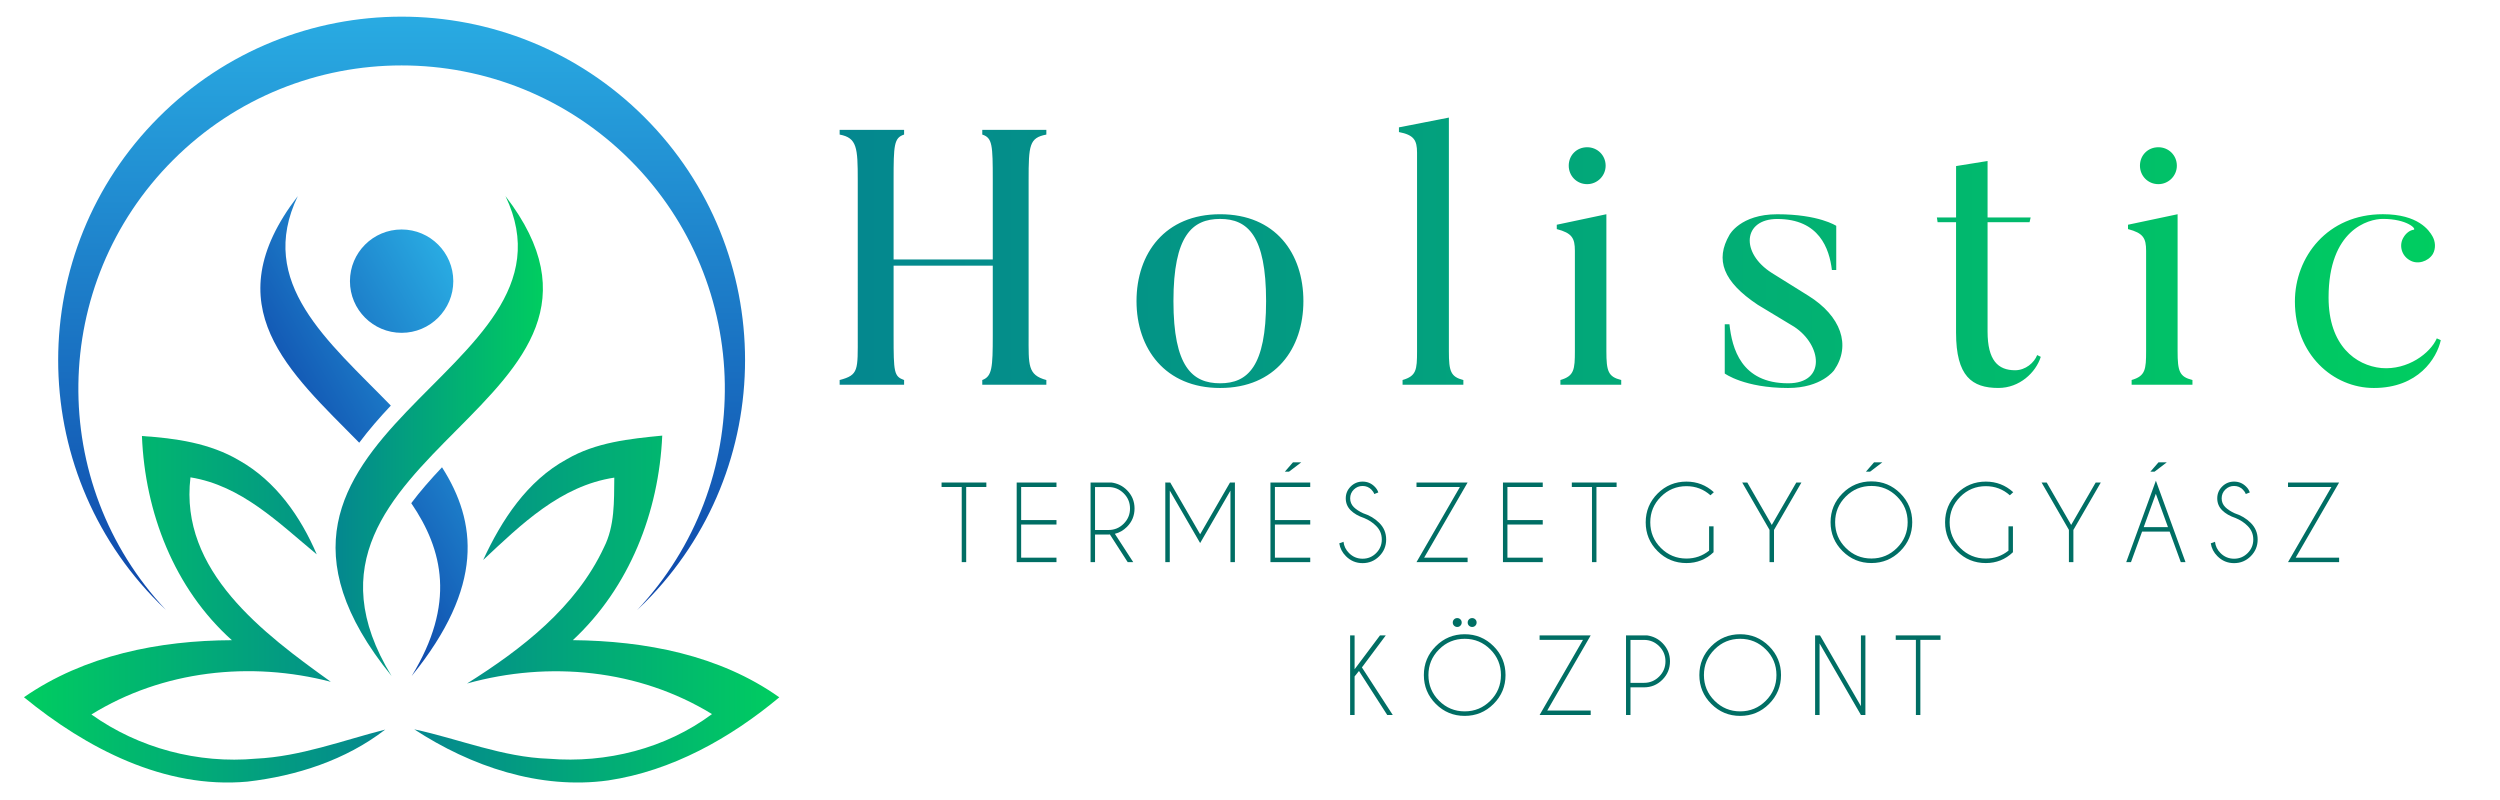 <?xml version="1.0" encoding="utf-8"?>
<!-- Generator: Adobe Illustrator 28.1.0, SVG Export Plug-In . SVG Version: 6.00 Build 0)  -->
<svg version="1.1" id="Réteg_1" xmlns="http://www.w3.org/2000/svg" xmlns:xlink="http://www.w3.org/1999/xlink" x="0px" y="0px"
	 viewBox="0 0 1012.09 323.74" enable-background="new 0 0 1012.09 323.74" xml:space="preserve">
<g id="_x31_">
	<linearGradient id="SVGID_1_" gradientUnits="userSpaceOnUse" x1="155.943" y1="246.653" x2="9.696" y2="246.653">
		<stop  offset="0" style="stop-color:#04878F"/>
		<stop  offset="1" style="stop-color:#00CD60"/>
	</linearGradient>
	<path fill="url(#SVGID_1_)" d="M57.46,176.52c13.57,0.88,27.55,2.85,39.42,9.91c14.76,8.31,24.83,22.73,31.35,38
		c-15.44-12.76-30.43-27.85-51.12-31.18c-4.58,37.93,29.65,63.27,56.82,82.77c-32.53-8.48-68.09-4.61-96.92,13.23
		c19.2,13.67,43.19,20.02,66.66,17.88c18.01-0.85,34.98-7.36,52.28-11.77c-15.98,12.35-35.93,18.79-55.81,21.07
		c-33.52,3.05-65.2-13.5-90.44-34.16c24.56-17.03,54.75-22.97,84.17-23.1C70.49,238.23,58.68,207.42,57.46,176.52z"/>
	
		<linearGradient id="SVGID_00000136409049806284221900000001354283657053924757_" gradientUnits="userSpaceOnUse" x1="167.714" y1="246.569" x2="315.488" y2="246.569">
		<stop  offset="0" style="stop-color:#04878F"/>
		<stop  offset="1" style="stop-color:#00CD60"/>
	</linearGradient>
	<path fill="url(#SVGID_00000136409049806284221900000001354283657053924757_)" d="M229.46,185.92c11.7-6.85,25.41-8.28,38.64-9.57
		c-1.36,30.97-13.26,61.47-36.2,82.81c29.24,0.31,59.33,5.94,83.59,23.14c-19.85,16.55-43.46,29.79-69.31,33.65
		c-27.61,3.8-55.53-5.67-78.47-20.69c18.18,3.9,35.72,11.3,54.55,11.91c23.24,1.9,47.19-4.1,65.98-18.08
		c-29.58-18.15-66.02-21.64-99.16-12.38c22.12-13.91,44.1-30.84,55.4-55.06c4.44-8.75,4.1-18.76,4.21-28.29
		c-21.75,3.29-37.76,19-53.09,33.35C203.06,210.55,213.41,194.64,229.46,185.92z"/>
	<g>
		
			<linearGradient id="SVGID_00000132048614782442826510000005778357393646824887_" gradientUnits="userSpaceOnUse" x1="135.845" y1="176.52" x2="219.782" y2="176.52">
			<stop  offset="0" style="stop-color:#04878F"/>
			<stop  offset="1" style="stop-color:#00CD60"/>
		</linearGradient>
		<path fill-rule="evenodd" clip-rule="evenodd" fill="url(#SVGID_00000132048614782442826510000005778357393646824887_)" d="
			M204.63,79.38c64.59,84.03-101.62,103.43-46.11,194.29C78.29,174.83,239.48,152,204.63,79.38"/>
		
			<linearGradient id="SVGID_00000093141687643297569070000007762131339065481355_" gradientUnits="userSpaceOnUse" x1="118.838" y1="190.823" x2="203.113" y2="142.167">
			<stop  offset="0" style="stop-color:#0E46AA"/>
			<stop  offset="1" style="stop-color:#29ABE2"/>
		</linearGradient>
		<path fill-rule="evenodd" clip-rule="evenodd" fill="url(#SVGID_00000093141687643297569070000007762131339065481355_)" d="
			M178.94,189.17c14.06,22.06,17.24,48.13-12.28,84.5c17.84-29.2,12.76-51.02-0.17-69.97C170.11,198.87,174.33,194.06,178.94,189.17
			 M120.56,79.38c-16.89,35.19,12.26,58.69,37.66,84.82c-4.48,4.77-8.86,9.76-12.79,15.03C117.25,150.57,86.15,124.14,120.56,79.38z
			 M162.59,92.9c-11.55,0-20.92,9.36-20.92,20.92c0,11.55,9.36,20.92,20.92,20.92c11.55,0,20.92-9.36,20.92-20.92
			C183.51,102.27,174.14,92.9,162.59,92.9"/>
	</g>
	
		<linearGradient id="SVGID_00000034048897036622975980000009044786998465137294_" gradientUnits="userSpaceOnUse" x1="162.592" y1="246.996" x2="162.592" y2="6.742">
		<stop  offset="0" style="stop-color:#0E46AA"/>
		<stop  offset="1" style="stop-color:#29ABE2"/>
	</linearGradient>
	<path fill-rule="evenodd" clip-rule="evenodd" fill="url(#SVGID_00000034048897036622975980000009044786998465137294_)" d="
		M64.27,47.46c54.29-54.29,142.35-54.29,196.64,0c54.29,54.29,54.29,142.35,0,196.64c-0.98,0.98-1.98,1.95-2.99,2.89
		c48.28-51.29,47.35-132.04-2.8-182.18c-51.1-51.1-133.98-51.1-185.07,0c-50.15,50.15-51.08,130.9-2.8,182.18
		c-1.01-0.95-2-1.91-2.99-2.89C9.98,189.81,9.98,101.75,64.27,47.46"/>
</g>
<g>
	
		<linearGradient id="SVGID_00000011728208709272450690000007904932295566294157_" gradientUnits="userSpaceOnUse" x1="339.923" y1="102.33" x2="988.12" y2="102.33">
		<stop  offset="0" style="stop-color:#04878F"/>
		<stop  offset="1" style="stop-color:#00CD60"/>
	</linearGradient>
	<path fill="url(#SVGID_00000011728208709272450690000007904932295566294157_)" d="M416.42,135.82c0,12.02-0.44,15.97,7.18,18.03
		v1.91h-25.94v-1.91c3.96-1.46,4.25-4.98,4.25-18.03v-28.28h-40.15v28.28c0,14.95,0.15,16.56,4.25,18.03v1.91h-26.09v-1.91
		c7.77-2.05,7.33-3.96,7.33-18.03V72.95c0-13.19-0.29-17.15-7.33-18.47v-1.91h26.09v1.91c-4.1,1.32-4.25,4.25-4.25,18.47v32.09
		h40.15V72.95c0-14.22-0.15-17.15-4.25-18.47v-1.91h25.94v1.91c-6.89,1.32-7.18,4.25-7.18,18.47V135.82z M493.95,157.07
		c-22.28,0-33.85-15.97-33.85-35.17c0-19.35,11.58-35.17,33.85-35.17c22.42,0,33.71,15.83,33.71,35.17
		C527.66,141.09,516.37,157.07,493.95,157.07z M493.95,88.63c-11.28,0-18.9,6.74-18.9,33.27c0,26.53,7.62,33.27,18.9,33.27
		c11.14,0,18.61-6.74,18.61-33.27C512.56,95.37,505.09,88.63,493.95,88.63z M592.43,155.75h-24.62v-1.91
		c5.57-1.61,5.86-4.1,5.86-11.58V61.81c0-5.13-1.32-7.18-7.33-8.35v-1.9l20.22-3.96v94.67c0,8.06,0.73,10.26,5.86,11.58V155.75z
		 M656.33,155.75h-24.62v-1.91c5.57-1.61,5.86-4.25,5.86-11.72v-40.59c0-5.13-1.17-7.18-7.33-8.79v-1.76l20.08-4.25v55.39
		c0,8.21,0.73,10.41,6.01,11.72V155.75z M635.08,67.08c0-4.25,3.22-7.47,7.47-7.47c4.1,0,7.47,3.22,7.47,7.47
		c0,4.1-3.37,7.47-7.47,7.47C638.3,74.56,635.08,71.19,635.08,67.08z M723.89,157.07c-17.73,0-25.65-5.86-25.65-5.86v-19.93h1.91
		c1.03,9.67,4.69,23.89,23.74,23.89c15.53,0,13.63-15.53,2.49-22.86l-14.8-8.94c-14.07-9.38-17.29-18.17-11.43-28.28
		c0,0,4.4-8.35,19.34-8.35c16.85,0,23.89,4.69,23.89,4.69v17.88h-1.76c-1.03-8.65-5.13-20.66-22.13-20.66
		c-13.92,0-14.95,13.78-2.2,21.84l14.8,9.23c13.19,8.21,17.44,20.08,10.41,30.19C742.5,149.88,737.52,157.07,723.89,157.07z
		 M826.18,144.46c-2.05,6.45-8.65,12.6-17.15,12.6c-10.7,0-17.15-4.69-17.15-22.42v-44.7h-7.47l-0.29-1.91h7.77V67.23l12.75-2.05
		v22.86h17.44l-0.44,1.91h-17v44.26c0,11.72,4.25,15.68,11.14,15.68c4.25,0,7.77-3.08,8.94-6.15L826.18,144.46z M887.58,155.75
		h-24.62v-1.91c5.57-1.61,5.86-4.25,5.86-11.72v-40.59c0-5.13-1.17-7.18-7.33-8.79v-1.76l20.08-4.25v55.39
		c0,8.21,0.73,10.41,6.01,11.72V155.75z M866.33,67.08c0-4.25,3.22-7.47,7.47-7.47c4.1,0,7.47,3.22,7.47,7.47
		c0,4.1-3.37,7.47-7.47,7.47C869.56,74.56,866.33,71.19,866.33,67.08z M988.12,137.72c-1.61,7.33-9.09,19.35-27.11,19.35
		c-16.41,0-31.95-13.48-31.95-35.03c0-18.03,13.19-35.32,35.61-35.32c14.36,0,18.76,6.59,20.08,8.94c1.17,2.05,1.46,4.84,0.15,7.18
		c-1.91,3.08-6.3,4.4-9.38,2.49c-3.37-1.91-4.4-6.16-2.49-9.23c1.03-1.76,2.64-2.93,4.1-3.08c1.32-0.29-2.64-4.4-12.46-4.4
		c-5.86,0-21.98,4.4-21.98,31.8c0,19.49,10.99,27.55,21.4,28.58c10.7,0.88,19.78-6.01,22.42-12.02L988.12,137.72z"/>
	<g>
		<path fill="#006E64" d="M391.15,197.15v30.42h-1.81v-30.42h-8.16v-1.81h18.13v1.81H391.15z"/>
		<path fill="#006E64" d="M427.7,195.34v1.81h-14.3v13.4h14.3v1.81h-14.3v13.4h14.3v1.81h-16.11v-32.23H427.7z"/>
		<path fill="#006E64" d="M449.33,216.37c-0.17,0.01-0.36,0.02-0.54,0.02h-5.48v11.18h-1.81v-32.23h8.46
			c2.46,0.34,4.55,1.36,6.26,3.08c2.05,2.05,3.08,4.53,3.08,7.43c0,2.91-1.03,5.4-3.08,7.45c-1.42,1.42-3.05,2.36-4.89,2.8
			l7.43,11.46h-2.24L449.33,216.37z M443.31,197.18v17.38h5.48c2.39,0,4.43-0.85,6.13-2.55s2.55-3.75,2.55-6.15
			s-0.85-4.45-2.55-6.14s-3.74-2.54-6.13-2.54H443.31z"/>
		<path fill="#006E64" d="M473.75,195.34l12.11,20.95l12.09-20.95h2.07l-0.08,0.14v32.09h-1.81v-28.95l-12.27,21.23l-12.29-21.23
			v28.95h-1.81v-32.09l-0.08-0.14H473.75z"/>
		<path fill="#006E64" d="M530.43,195.34v1.81h-14.3v13.4h14.3v1.81h-14.3v13.4h14.3v1.81h-16.11v-32.23H530.43z M526.78,187.18
			l-4.94,3.77h-1.69l3.28-3.77H526.78z"/>
		<path fill="#006E64" d="M552.24,209.72c-2.3-0.77-4.11-1.81-5.44-3.14c-1.33-1.33-1.99-2.94-1.99-4.83c0-1.85,0.66-3.45,1.99-4.78
			s2.94-2,4.83-2c1.88,0,3.49,0.66,4.83,1.99c0.74,0.71,1.25,1.51,1.53,2.4l-1.63,0.64c-0.24-0.66-0.64-1.26-1.19-1.81
			c-0.98-0.97-2.16-1.45-3.55-1.45s-2.57,0.49-3.55,1.46c-0.98,0.97-1.47,2.16-1.47,3.56c0,1.38,0.49,2.56,1.47,3.55
			c0.91,0.9,2.18,1.73,3.79,2.48c2.58,0.83,4.75,2.13,6.51,3.89c1.87,1.85,2.8,4.1,2.8,6.73c0,2.64-0.93,4.9-2.8,6.77
			s-4.12,2.8-6.75,2.8s-4.88-0.94-6.75-2.82c-1.49-1.49-2.38-3.22-2.68-5.2l1.71-0.62c0.19,1.75,0.93,3.27,2.24,4.57
			c1.52,1.52,3.34,2.28,5.48,2.28c2.15,0,3.98-0.76,5.5-2.28c1.52-1.52,2.28-3.35,2.28-5.5c0-2.14-0.76-3.96-2.28-5.48
			C555.8,211.58,554.17,210.52,552.24,209.72z"/>
		<path fill="#006E64" d="M591.02,197.15h-17.57v-1.81h20.69l-17.59,30.42h17.59v1.81h-20.69L591.02,197.15z"/>
		<path fill="#006E64" d="M624.56,195.34v1.81h-14.3v13.4h14.3v1.81h-14.3v13.4h14.3v1.81h-16.11v-32.23H624.56z"/>
		<path fill="#006E64" d="M646.3,197.15v30.42h-1.81v-30.42h-8.16v-1.81h18.13v1.81H646.3z"/>
		<path fill="#006E64" d="M693.71,223.56c-3.06,2.93-6.72,4.39-10.98,4.39c-4.56,0-8.46-1.61-11.67-4.82
			c-3.21-3.22-4.82-7.11-4.82-11.67c0-4.55,1.61-8.44,4.82-11.66c3.22-3.22,7.11-4.83,11.67-4.83c4.26,0,7.96,1.43,11.1,4.29
			l-1.37,1.25c-2.77-2.46-6.01-3.69-9.73-3.69c-4.04,0-7.49,1.43-10.35,4.29c-2.86,2.86-4.29,6.31-4.29,10.35
			c0,4.05,1.43,7.51,4.29,10.37c2.86,2.86,6.31,4.29,10.35,4.29c3.46,0,6.52-1.07,9.17-3.2v-9.83h1.81V223.56z"/>
		<path fill="#006E64" d="M716.38,214.54l-11.08-19.2h2.07l9.91,17.18l9.93-17.18h2.07l-11.1,19.2v13.03h-1.81V214.54z"/>
		<path fill="#006E64" d="M769.3,199.72c3.23,3.23,4.84,7.13,4.84,11.69c0,4.57-1.62,8.46-4.84,11.69
			c-3.23,3.23-7.13,4.84-11.69,4.84c-4.57,0-8.46-1.62-11.69-4.84c-3.23-3.23-4.84-7.13-4.84-11.69c0-4.57,1.62-8.46,4.84-11.69
			c3.23-3.23,7.13-4.84,11.69-4.84C762.18,194.88,766.07,196.49,769.3,199.72z M757.61,196.73c-4.05,0-7.52,1.43-10.38,4.3
			s-4.3,6.33-4.3,10.38c0,4.05,1.43,7.52,4.3,10.39c2.87,2.87,6.33,4.31,10.38,4.31s7.52-1.44,10.38-4.31
			c2.87-2.87,4.3-6.34,4.3-10.39c0-4.05-1.43-7.52-4.3-10.38C765.13,198.17,761.66,196.73,757.61,196.73z M762.02,187.18l-4.94,3.77
			h-1.69l3.28-3.77H762.02z"/>
		<path fill="#006E64" d="M814.91,223.56c-3.06,2.93-6.72,4.39-10.98,4.39c-4.57,0-8.46-1.61-11.67-4.82s-4.82-7.11-4.82-11.67
			c0-4.55,1.61-8.44,4.82-11.66s7.11-4.83,11.67-4.83c4.26,0,7.96,1.43,11.1,4.29l-1.37,1.25c-2.77-2.46-6.01-3.69-9.73-3.69
			c-4.04,0-7.49,1.43-10.35,4.29c-2.86,2.86-4.29,6.31-4.29,10.35c0,4.05,1.43,7.51,4.29,10.37c2.86,2.86,6.31,4.29,10.35,4.29
			c3.46,0,6.52-1.07,9.17-3.2v-9.83h1.81V223.56z"/>
		<path fill="#006E64" d="M837.58,214.54l-11.08-19.2h2.07l9.91,17.18l9.93-17.18h2.07l-11.1,19.2v13.03h-1.81V214.54z"/>
		<path fill="#006E64" d="M878.35,215.22h-11.16l-4.49,12.35h-1.93l12.01-32.97l11.99,32.97h-1.91L878.35,215.22z M877.68,213.41
			l-4.92-13.52l-4.91,13.52H877.68z M877.18,187.18l-4.94,3.77h-1.69l3.28-3.77H877.18z"/>
		<path fill="#006E64" d="M905.05,209.72c-2.3-0.77-4.11-1.81-5.44-3.14c-1.33-1.33-1.99-2.94-1.99-4.83c0-1.85,0.66-3.45,1.99-4.78
			s2.94-2,4.83-2c1.88,0,3.49,0.66,4.83,1.99c0.74,0.71,1.25,1.51,1.53,2.4l-1.63,0.64c-0.24-0.66-0.64-1.26-1.19-1.81
			c-0.98-0.97-2.16-1.45-3.55-1.45s-2.56,0.49-3.55,1.46c-0.98,0.97-1.47,2.16-1.47,3.56c0,1.38,0.49,2.56,1.47,3.55
			c0.91,0.9,2.18,1.73,3.79,2.48c2.58,0.83,4.75,2.13,6.51,3.89c1.87,1.85,2.8,4.1,2.8,6.73c0,2.64-0.93,4.9-2.8,6.77
			c-1.87,1.87-4.12,2.8-6.75,2.8s-4.88-0.94-6.75-2.82c-1.49-1.49-2.38-3.22-2.68-5.2l1.71-0.62c0.19,1.75,0.93,3.27,2.24,4.57
			c1.52,1.52,3.34,2.28,5.48,2.28c2.15,0,3.98-0.76,5.5-2.28c1.52-1.52,2.28-3.35,2.28-5.5c0-2.14-0.76-3.96-2.28-5.48
			C908.61,211.58,906.98,210.52,905.05,209.72z"/>
		<path fill="#006E64" d="M943.84,197.15h-17.57v-1.81h20.69l-17.59,30.42h17.59v1.81h-20.69L943.84,197.15z"/>
		<path fill="#006E64" d="M548.39,273.84v15.61h-1.81v-32.23h1.81v13.72l10.29-13.72h2.34l-9.67,12.97l12.49,19.26h-2.24
			l-11.44-17.81L548.39,273.84z"/>
		<path fill="#006E64" d="M604.65,261.6c3.23,3.23,4.84,7.13,4.84,11.69s-1.61,8.46-4.84,11.69c-3.23,3.23-7.13,4.84-11.69,4.84
			c-4.57,0-8.46-1.62-11.69-4.84c-3.23-3.23-4.84-7.13-4.84-11.69s1.61-8.46,4.84-11.69c3.23-3.23,7.13-4.84,11.69-4.84
			C597.52,256.76,601.42,258.37,604.65,261.6z M592.96,258.61c-4.06,0-7.52,1.43-10.38,4.3c-2.87,2.87-4.3,6.33-4.3,10.38
			s1.43,7.52,4.3,10.39c2.87,2.87,6.33,4.31,10.38,4.31c4.06,0,7.52-1.44,10.38-4.31c2.87-2.87,4.3-6.34,4.3-10.39
			s-1.43-7.52-4.3-10.38C600.47,260.05,597.01,258.61,592.96,258.61z M591.22,250.74c0.36,0.35,0.53,0.77,0.53,1.27
			c0,0.51-0.18,0.94-0.53,1.29s-0.78,0.52-1.28,0.52s-0.92-0.18-1.28-0.52s-0.53-0.78-0.53-1.29c0-0.5,0.18-0.92,0.53-1.27
			s0.78-0.52,1.28-0.52S590.86,250.39,591.22,250.74z M597.26,250.74c0.36,0.35,0.53,0.77,0.53,1.27c0,0.51-0.18,0.94-0.53,1.29
			s-0.78,0.52-1.28,0.52s-0.92-0.18-1.28-0.52s-0.53-0.78-0.53-1.29c0-0.5,0.18-0.92,0.53-1.27s0.78-0.52,1.28-0.52
			S596.9,250.39,597.26,250.74z"/>
		<path fill="#006E64" d="M640.85,259.04h-17.57v-1.81h20.69l-17.59,30.42h17.59v1.81h-20.69L640.85,259.04z"/>
		<path fill="#006E64" d="M660.08,278.27v11.18h-1.81v-32.23h8.46c2.46,0.34,4.55,1.36,6.26,3.08c2.05,2.05,3.08,4.53,3.08,7.43
			c0,2.91-1.03,5.4-3.08,7.45s-4.53,3.08-7.43,3.08H660.08z M660.08,259.06v17.38h5.48c2.39,0,4.43-0.85,6.13-2.55
			c1.7-1.7,2.55-3.75,2.55-6.15s-0.85-4.45-2.55-6.14c-1.7-1.69-3.74-2.54-6.13-2.54H660.08z"/>
		<path fill="#006E64" d="M716.18,261.6c3.23,3.23,4.84,7.13,4.84,11.69s-1.62,8.46-4.84,11.69c-3.23,3.23-7.13,4.84-11.69,4.84
			c-4.57,0-8.46-1.62-11.69-4.84c-3.23-3.23-4.84-7.13-4.84-11.69s1.62-8.46,4.84-11.69c3.23-3.23,7.13-4.84,11.69-4.84
			C709.05,256.76,712.95,258.37,716.18,261.6z M704.49,258.61c-4.05,0-7.52,1.43-10.38,4.3c-2.87,2.87-4.3,6.33-4.3,10.38
			s1.43,7.52,4.3,10.39c2.87,2.87,6.33,4.31,10.38,4.31s7.52-1.44,10.38-4.31c2.87-2.87,4.3-6.34,4.3-10.39s-1.43-7.52-4.3-10.38
			C712,260.05,708.54,258.61,704.49,258.61z"/>
		<path fill="#006E64" d="M734.82,257.22h1.99l16.56,28.66v-28.66h1.81v32.23h-1.81l-16.74-28.95v28.95h-1.81V257.22z"/>
		<path fill="#006E64" d="M777.43,259.04v30.42h-1.81v-30.42h-8.16v-1.81h18.13v1.81H777.43z"/>
	</g>
</g>
</svg>

